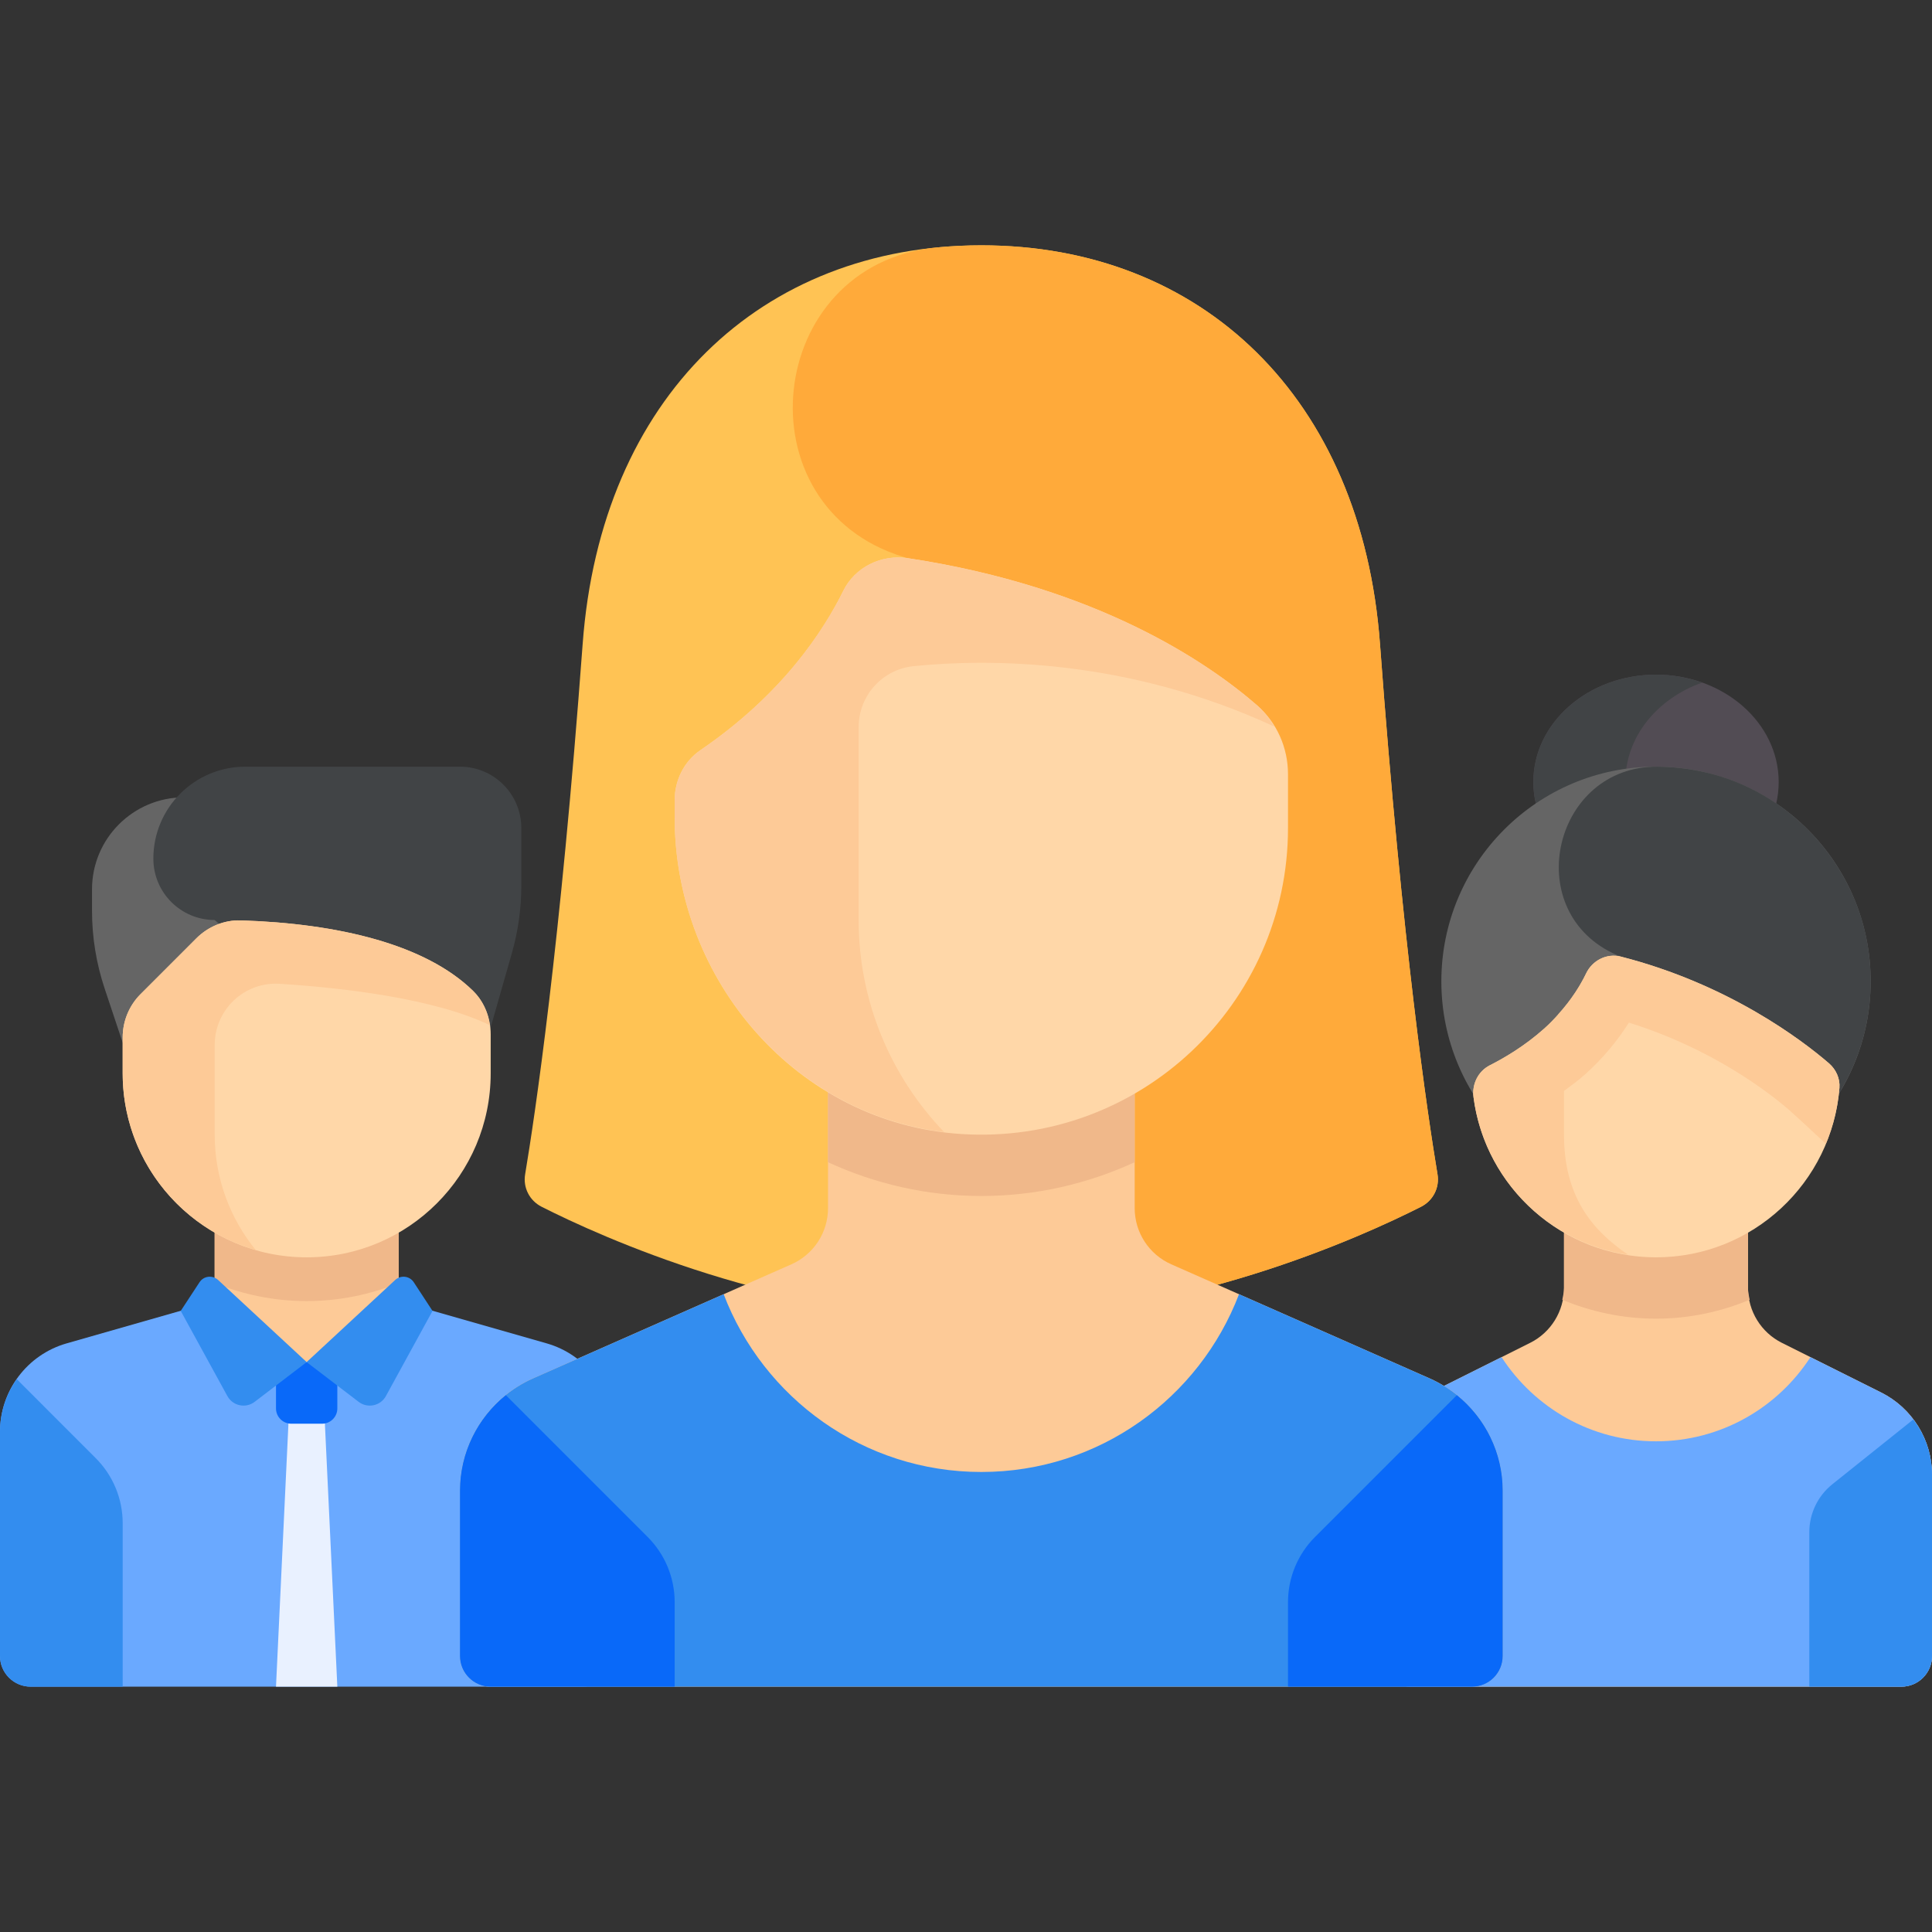 <svg width="48" height="48" viewBox="0 0 48 48" fill="none" xmlns="http://www.w3.org/2000/svg">
<rect x="0" y="0" width="48" height="48" fill="#333333" stroke="none"/>
<g clip-path="url(#clip0_9364_117)">
<path d="M41.143 22.095C42.827 22.095 44.191 20.901 44.191 19.429C44.191 17.956 42.827 16.762 41.143 16.762C39.46 16.762 38.096 17.956 38.096 19.429C38.096 20.901 39.46 22.095 41.143 22.095Z" fill="#524C54"/>
<path d="M40.381 19.429C40.381 18.31 41.17 17.356 42.286 16.96C41.933 16.834 41.548 16.762 41.143 16.762C39.46 16.762 38.096 17.956 38.096 19.429C38.096 20.901 39.46 22.095 41.143 22.095C41.548 22.095 41.933 22.023 42.286 21.898C41.17 21.502 40.381 20.547 40.381 19.429Z" fill="#414446"/>
<path d="M46.737 34.596L44.271 33.363C43.755 33.105 43.429 32.577 43.429 32L43.429 29.714H38.858V32C38.858 32.577 38.532 33.105 38.015 33.363L35.55 34.596C34.775 34.983 34.286 35.775 34.286 36.64V41.143C34.286 41.564 34.627 41.905 35.048 41.905H47.239C47.659 41.905 48 41.564 48 41.143V36.64C48 35.775 47.511 34.983 46.737 34.596Z" fill="#FDCA97"/>
<path d="M41.142 32.762C41.963 32.762 42.748 32.593 43.469 32.292C43.45 32.196 43.428 32.1 43.428 32L43.428 29.714H38.857V32C38.857 32.101 38.835 32.197 38.815 32.293C39.536 32.593 40.322 32.762 41.142 32.762Z" fill="#F0B88A"/>
<path d="M46.737 34.596L44.98 33.718C44.166 34.975 42.753 35.809 41.143 35.809C39.533 35.809 38.121 34.975 37.306 33.718L35.55 34.596C34.775 34.983 34.286 35.775 34.286 36.64V41.143C34.286 41.564 34.627 41.905 35.048 41.905H47.239C47.659 41.905 48 41.564 48 41.143V36.64C48 35.775 47.511 34.983 46.737 34.596Z" fill="#6AA9FF"/>
<path d="M41.143 29.714C44.088 29.714 46.476 27.326 46.476 24.381C46.476 21.435 44.088 19.047 41.143 19.047C38.197 19.047 35.81 21.435 35.81 24.381C35.81 27.326 38.197 29.714 41.143 29.714Z" fill="#656565"/>
<path d="M46.426 23.642C46.133 21.468 44.468 19.651 42.326 19.178C41.936 19.092 41.551 19.05 41.176 19.048C38.621 19.032 37.767 22.56 40.065 23.679C40.188 23.739 40.266 23.766 40.266 23.766L42.92 28.571C42.92 28.571 43.628 28.62 44.341 28.642C45.815 27.533 46.701 25.684 46.426 23.642Z" fill="#414446"/>
<path d="M41.143 31.238C38.819 31.238 36.899 29.504 36.609 27.258C36.567 26.933 36.724 26.614 37.016 26.466C37.367 26.289 37.877 25.991 38.365 25.556C38.908 25.071 39.227 24.559 39.407 24.184C39.562 23.86 39.919 23.678 40.267 23.766C42.949 24.451 44.776 25.846 45.438 26.416C45.616 26.569 45.718 26.795 45.7 27.029C45.516 29.384 43.546 31.238 41.143 31.238Z" fill="#FFD7A8"/>
<path d="M45.438 26.416C44.776 25.846 42.949 24.451 40.267 23.766C39.919 23.678 39.562 23.86 39.407 24.184C39.271 24.468 39.046 24.83 38.711 25.2C38.711 25.201 38.711 25.202 38.711 25.203C38.607 25.32 38.496 25.438 38.365 25.555C37.877 25.991 37.367 26.289 37.016 26.466C36.724 26.614 36.567 26.933 36.609 27.258C36.87 29.275 38.448 30.868 40.45 31.174C39.538 30.553 38.857 29.712 38.857 28.19V27.104C39.03 26.976 39.204 26.849 39.38 26.693C39.803 26.315 40.173 25.878 40.469 25.407C42.521 26.047 43.913 27.114 44.44 27.568C44.584 27.694 44.943 28.025 45.362 28.418C45.542 27.984 45.662 27.518 45.7 27.029C45.718 26.795 45.616 26.569 45.438 26.416Z" fill="#FDCA97"/>
<path d="M47.535 35.267C47.829 35.656 48 36.134 48 36.64V41.143C48 41.564 47.659 41.905 47.238 41.905H44.952V38.066C44.952 37.603 45.163 37.165 45.524 36.876L47.535 35.267Z" fill="#338DEF"/>
<path d="M2.286 22.095V22.63C2.286 23.285 2.392 23.936 2.599 24.557L3.81 28.191H6.096V19.81H4.572C3.31 19.81 2.286 20.833 2.286 22.095Z" fill="#656565"/>
<path d="M12.718 23.678L11.429 28.19L5.333 22.857C4.492 22.857 3.81 22.175 3.81 21.333C3.81 20.071 4.833 19.048 6.095 19.048H11.429C12.27 19.048 12.952 19.73 12.952 20.572V22.003C12.952 22.57 12.873 23.133 12.718 23.678Z" fill="#414446"/>
<path d="M9.904 30.476H5.333V33.848H9.904V30.476Z" fill="#FDCA97"/>
<path d="M5.333 31.876C6.04 32.163 6.81 32.325 7.619 32.325C8.427 32.325 9.198 32.163 9.904 31.876V30.476H5.333V31.876Z" fill="#F0B88A"/>
<path d="M13.58 33.375L9.905 32.325L7.619 33.841L5.333 32.325L1.658 33.375C0.676 33.655 0 34.552 0 35.572V41.143C0 41.564 0.341 41.905 0.762 41.905H14.476C14.897 41.905 15.238 41.564 15.238 41.143V35.572C15.238 34.552 14.562 33.655 13.58 33.375Z" fill="#6AA9FF"/>
<path d="M8.381 41.905H6.857L7.238 33.848H8L8.381 41.905Z" fill="#E9F1FF"/>
<path d="M7.619 31.238C5.095 31.238 3.048 29.191 3.048 26.667V25.774C3.048 25.37 3.208 24.982 3.494 24.697L4.876 23.315C5.168 23.022 5.568 22.854 5.982 22.867C8.417 22.944 10.573 23.466 11.752 24.617C12.04 24.898 12.191 25.293 12.191 25.696V26.667C12.191 29.191 10.144 31.238 7.619 31.238Z" fill="#FFD7A8"/>
<path d="M5.334 25.963C5.334 25.084 6.072 24.386 6.949 24.442C8.487 24.54 10.769 24.797 12.169 25.47C12.124 25.149 11.986 24.845 11.752 24.617C10.573 23.466 8.417 22.944 5.982 22.867C5.569 22.854 5.168 23.022 4.876 23.315L3.494 24.697C3.208 24.982 3.048 25.37 3.048 25.774V26.667C3.048 28.752 4.445 30.507 6.353 31.056C5.718 30.273 5.334 29.278 5.334 28.191V25.963Z" fill="#FDCA97"/>
<path d="M3.048 37.843C3.048 37.237 2.807 36.655 2.378 36.227L0.417 34.265C0.155 34.64 0 35.091 0 35.572V41.143C0 41.564 0.341 41.905 0.762 41.905H3.048V37.843Z" fill="#338DEF"/>
<path d="M8 35.372H7.238C7.028 35.372 6.857 35.202 6.857 34.991V33.848H8.381V34.991C8.381 35.202 8.211 35.372 8 35.372Z" fill="#0969F9"/>
<path d="M7.619 33.841L6.327 34.828C6.105 34.998 5.783 34.93 5.649 34.684L4.49 32.569L4.957 31.857C5.06 31.699 5.28 31.673 5.419 31.801L7.619 33.841Z" fill="#338DEF"/>
<path d="M7.618 33.841L8.91 34.828C9.132 34.998 9.454 34.93 9.588 34.684L10.746 32.569L10.28 31.857C10.177 31.699 9.956 31.673 9.818 31.801L7.618 33.841Z" fill="#338DEF"/>
<path d="M24.381 32.762C29.365 32.762 33.84 30.724 35.306 29.981C35.604 29.829 35.77 29.506 35.714 29.175C35.478 27.762 34.841 23.531 34.285 16C33.833 9.874 29.851 6.095 24.38 6.095C18.91 6.095 14.928 9.874 14.476 16C13.92 23.531 13.283 27.762 13.047 29.175C12.991 29.506 13.156 29.829 13.455 29.981C14.921 30.724 19.396 32.762 24.381 32.762Z" fill="#FFC354"/>
<path d="M35.306 29.981C35.605 29.829 35.77 29.506 35.715 29.175C35.478 27.763 34.842 23.531 34.286 16C33.834 9.874 29.851 6.095 24.381 6.095C23.998 6.095 23.622 6.114 23.254 6.15C18.995 6.575 18.356 12.588 22.449 13.837C22.514 13.857 22.55 13.867 22.55 13.867L24.073 32.754C24.075 32.756 24.077 32.758 24.079 32.759C29.184 32.845 33.811 30.739 35.306 29.981Z" fill="#FFAA3A"/>
<path d="M11.429 41.143V37.033C11.429 35.826 12.141 34.733 13.245 34.245L19.663 31.411C20.215 31.167 20.572 30.62 20.572 30.017V26.667H28.191V30.017C28.191 30.62 28.547 31.167 29.099 31.411L35.517 34.245C36.621 34.733 37.333 35.826 37.333 37.033V41.143C37.333 41.564 36.992 41.905 36.571 41.905H12.191C11.77 41.905 11.429 41.564 11.429 41.143Z" fill="#FDCA97"/>
<path d="M35.517 34.245L30.783 32.154C29.799 34.735 27.307 36.571 24.381 36.571C21.455 36.571 18.964 34.735 17.979 32.154L13.245 34.245C12.141 34.733 11.429 35.826 11.429 37.033V41.143C11.429 41.564 11.77 41.905 12.191 41.905H36.572C36.992 41.905 37.333 41.564 37.333 41.143V37.033C37.334 35.826 36.621 34.733 35.517 34.245Z" fill="#338DEF"/>
<path d="M20.571 28.875C21.732 29.409 23.02 29.714 24.381 29.714C25.742 29.714 27.029 29.409 28.19 28.875V26.667H20.571V28.875Z" fill="#F0B88A"/>
<path d="M31.232 17.524C30.008 16.46 27.261 14.579 22.55 13.867C21.898 13.768 21.24 14.089 20.95 14.681C20.467 15.668 19.439 17.248 17.397 18.641C16.992 18.917 16.762 19.388 16.762 19.878V20.311C16.762 24.369 19.824 27.912 23.874 28.174C28.311 28.461 32 24.947 32 20.572V19.235C32 18.58 31.726 17.954 31.232 17.524Z" fill="#FFD7A8"/>
<path d="M31.658 18.05C31.541 17.857 31.406 17.676 31.232 17.524C30.008 16.46 27.261 14.579 22.55 13.867C21.898 13.768 21.24 14.089 20.95 14.681C20.834 14.919 20.678 15.196 20.491 15.492C19.906 16.422 18.952 17.578 17.41 18.632C17.001 18.912 16.762 19.383 16.762 19.878V20.31C16.762 24.227 19.617 27.655 23.456 28.125C22.144 26.757 21.333 24.903 21.333 22.857V18.067C21.333 17.283 21.922 16.629 22.702 16.55C24.534 16.365 27.98 16.349 31.658 18.05Z" fill="#FDCA97"/>
<path d="M12.568 34.663C11.861 35.233 11.429 36.097 11.429 37.033V41.143C11.429 41.564 11.77 41.905 12.191 41.905H16.762V39.804C16.762 39.198 16.521 38.616 16.093 38.188L12.568 34.663Z" fill="#0969F9"/>
<path d="M36.194 34.663C36.901 35.233 37.333 36.097 37.333 37.033V41.143C37.333 41.564 36.992 41.905 36.571 41.905H32V39.804C32 39.198 32.241 38.616 32.669 38.188L36.194 34.663Z" fill="#0969F9"/>
</g>
<defs>
<clipPath id="clip0_9364_117">
<rect width="48" height="48" fill="white"/>
</clipPath>
</defs>
</svg>
